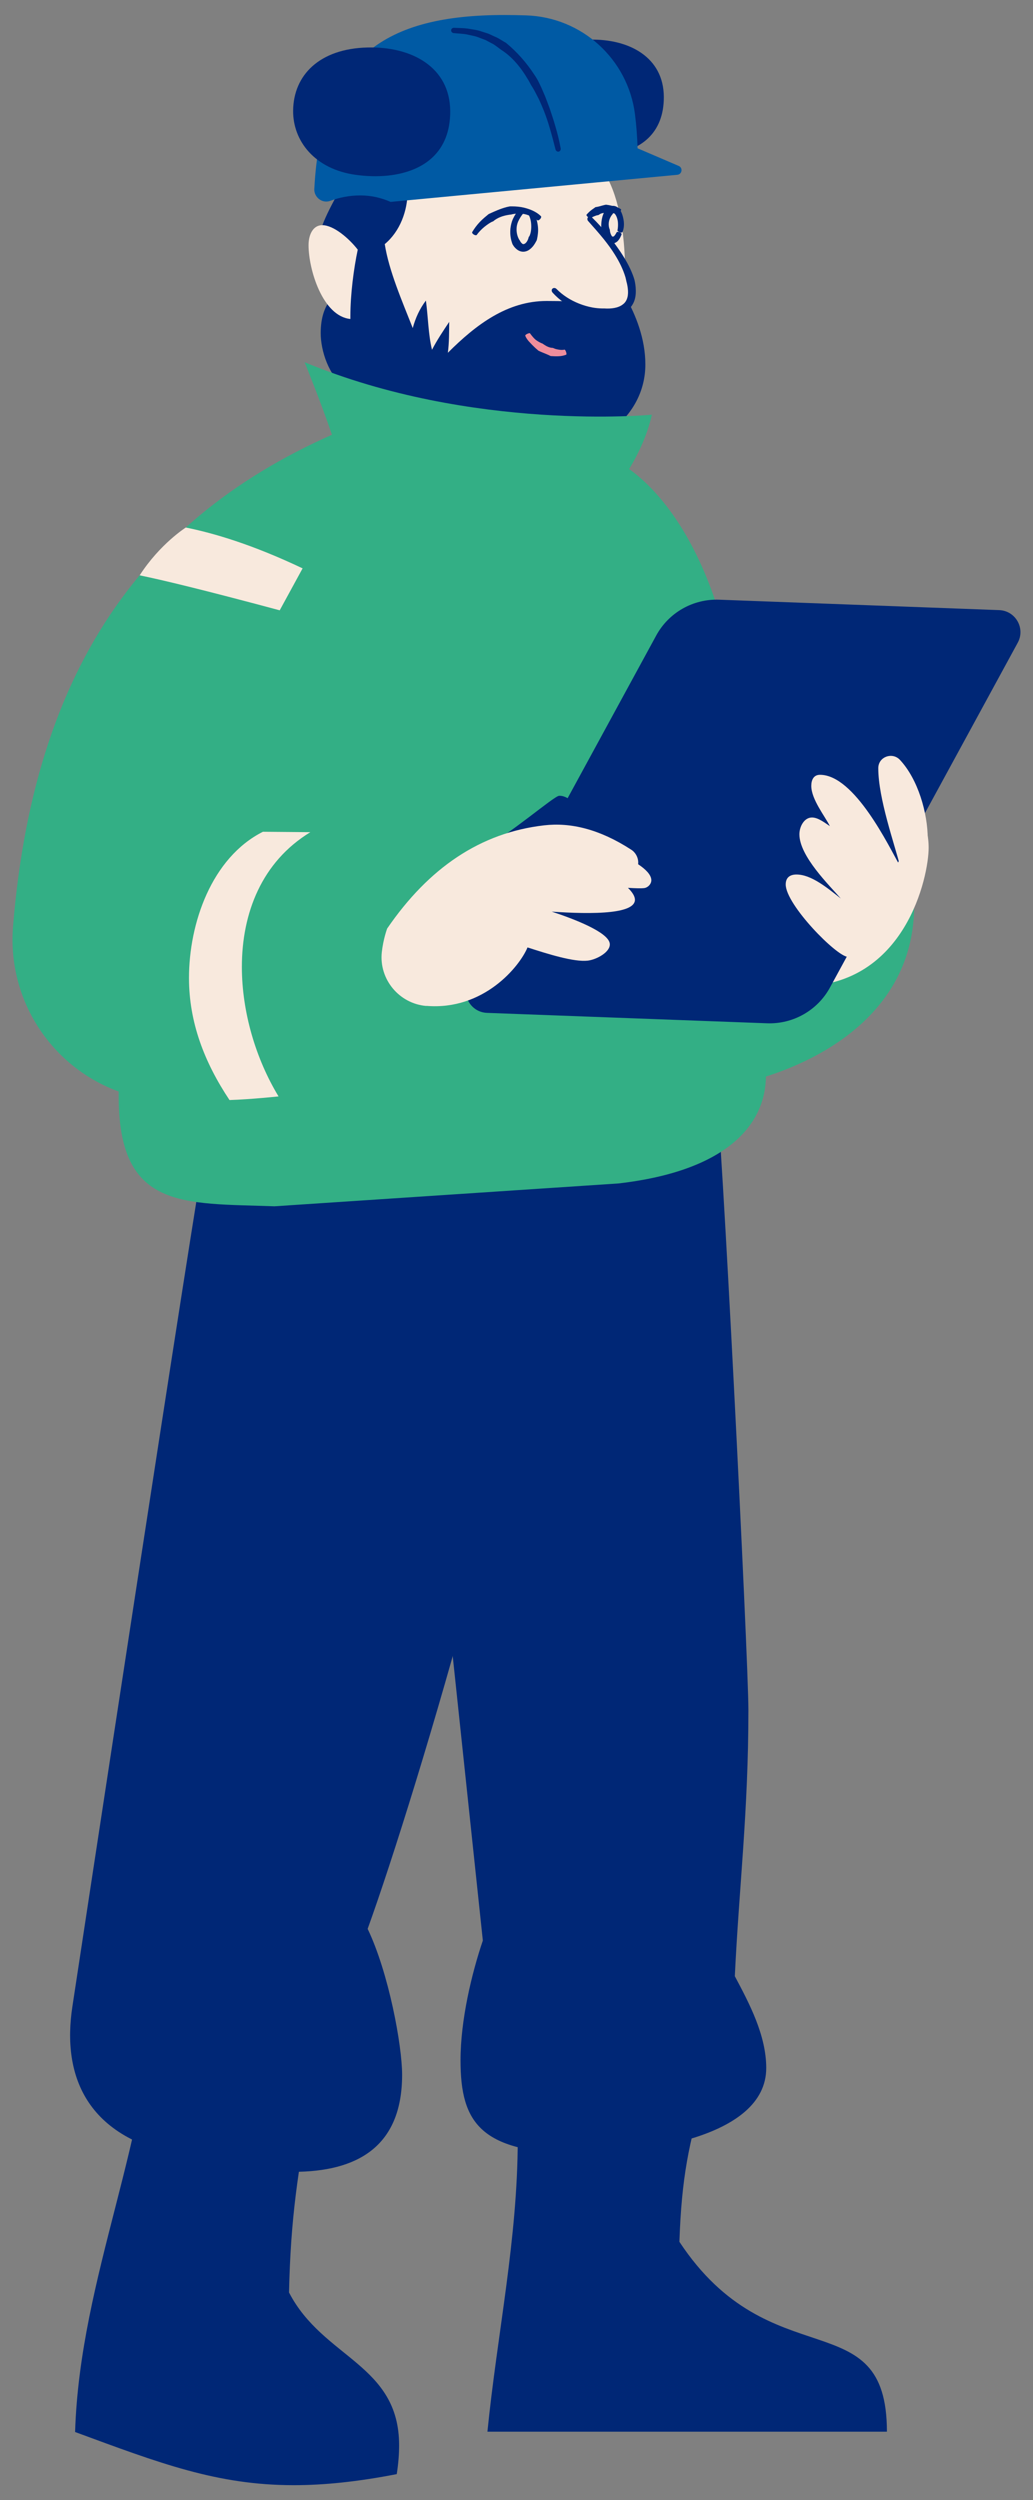 <?xml version="1.0" encoding="UTF-8"?>
<svg id="_1._arbeid_og_vekst" data-name="1. arbeid og vekst" xmlns="http://www.w3.org/2000/svg" viewBox="0 0 196.29 474.9">
  <rect x="0" y="0" width="196.29" height="474.9" fill="#808080" stroke="none"/>
  <defs>
    <style>
      .cls-1 {
        fill: #33af85;
      }

      .cls-2 {
        fill: #002776;
      }

      .cls-3 {
        fill: none;
      }

      .cls-4 {
        fill: #005aa4;
      }

      .cls-5 {
        fill: #ee8d9c;
      }

      .cls-6 {
        fill: #f8e9dd;
      }

      .cls-7 {
        fill: #002776;
      }
    </style>
  </defs>
  <g id="bein">
    <path class="cls-7" d="M97.79,396.33c.41,3.4.59,6.75.59,10.08,0,18.85-3.89,36.8-5.76,55.48h75.91c0-25.03-22.07-9.78-39.43-36.07.41-12.03,1.76-18.87,4.92-29.11"/>
    <path class="cls-7" d="M59.2,398.44c-2.58,13.98-3.97,22.73-4.28,37.01,6.48,12.54,20.92,13.58,20.92,29.04,0,1.66-.14,3.47-.45,5.46-7.46,1.45-13.8,2.1-19.56,2.1-14.61,0-25.49-4.18-41.56-10.1.9-29.68,14.77-56.63,14.77-84.98,0-1.98-.07-3.97-.21-5.97"/>
    <path class="cls-7" d="M135.91,205.27c1.13,6.4,6.3,109.8,6.3,119.54,0,19.31-1.77,33.58-2.58,50.56,2.78,5.22,5.97,11.24,5.97,17.44,0,13.52-24.49,16.25-35.03,16.25-19.32,0-23.06-5.85-23.06-17.72,0-7.68,2.13-16.52,4.24-22.74l-15.6-147.25,59.75-16.09Z"/>
    <path class="cls-7" d="M39.2,216.93c-1.92,9.44-25.42,164-25.43,164.11-2.09,13.44,2.73,25.89,22.94,28.75,6.73,1.66,13.26,2.74,19.02,2.74,12.03,0,20.68-4.68,20.68-18.43,0-5.59-2.55-19.39-6.55-27.72,9.41-26.07,32.48-103.5,37.78-149.44H39.2Z"/>
  </g>
  <g id="hode">
    <path class="cls-7" d="M64.99,35.29c-1.93,3.6-4.79,8.31-4.79,12.38,0,2.57,1.14,4.9,4.38,6.53-.33,1.96-3.64,2.82-3.64,9.09,0,3.3,1.52,8.2,4.77,10.39,0,0,8.08,14.68,37.25,12.93,9.97-.56,19.67-7.24,19.67-17.38,0-9.92-7.42-17.99-8.1-19.58,0,0-24.47-15.91-24.11-15.67s-20.05-2.19-25.44,1.33Z"/>
    <path class="cls-6" d="M77.23,33.66c.16.85.23,1.72.23,2.6,0,3.8-1.46,7.71-4.35,10.11.8,5.1,3.31,10.84,5.32,15.95.52-1.92,1.3-3.64,2.5-5.23.42,3.04.44,6.4,1.16,9.35.95-1.84,2.12-3.58,3.27-5.3-.03,1.9,0,3.93-.26,5.87,5.43-5.43,11.35-9.84,18.78-9.84,5.95,0,8.34.32,14.58,2,0,0,2.17-19.44-4.61-27.77l-36.62,2.26Z"/>
    <g>
      <path class="cls-7" d="M110.01,29.28c1.73.24,3.63.32,5.51.12,6.21-.66,10.65-4.08,10.62-10.99-.03-7.53-6.58-11.06-14.12-10.88-8.24.2-12.66,4.75-12.71,10.79-.04,5.15,3.68,9.98,10.69,10.95Z"/>
      <path class="cls-4" d="M59.72,35.85c-.08,1.63,1.51,2.86,3.04,2.3,1.7-.63,3.64-1.03,5.68-1.03s3.89.41,5.79,1.23l54.48-5.15c.9-.09,1.1-1.32.26-1.68l-7.82-3.35c-.06-2.15-.22-4.31-.49-6.46-1.34-10.51-10.12-18.46-20.71-18.79-1.38-.04-2.75-.07-4.11-.07-22.53,0-34.8,7.82-36.11,32.99Z"/>
      <g>
        <line class="cls-3" x1="107.09" y1="28.6" x2="105.23" y2="28.99"/>
        <line class="cls-3" x1="85.75" y1="6.73" x2="85.7" y2="4.84"/>
        <path class="cls-2" d="M94.87,9.19c-.48-.34-.93-.73-1.47-.98l-1.13-.6-1.2-.45c-.75-.33-1.57-.42-2.36-.62-.8-.15-1.63-.16-2.45-.25-.29,0-.53-.23-.54-.51,0-.27.23-.5.54-.5.87.05,1.75.03,2.62.15.86.17,1.76.23,2.59.54l1.32.42,1.26.58c.61.24,1.14.61,1.7.94l.4.23c2.11,1.73,3.93,3.82,5.37,6.03.27.37.49.77.72,1.17l.39.8c.36.73.65,1.48.98,2.22l.85,2.26c.36,1.1.74,2.19,1.05,3.3.41,1.38.77,2.82,1.03,4.26.05.29-.12.57-.38.62-.26.05-.53-.13-.6-.41-.36-1.4-.72-2.82-1.13-4.17-.31-1.08-.68-2.15-1.09-3.2-.29-.73-.61-1.44-.93-2.15-.37-.69-.7-1.4-1.09-2.06l-.43-.69c-.21-.39-.4-.78-.64-1.14-1.26-2.14-2.93-4.2-5.05-5.54l-.32-.24Z"/>
      </g>
      <path class="cls-7" d="M67.6,33.21c1.93.27,4.04.36,6.13.14,6.91-.74,11.85-4.54,11.82-12.23-.04-8.38-7.33-12.31-15.71-12.1-9.17.22-14.08,5.28-14.14,12.01-.05,5.73,4.1,11.11,11.89,12.18Z"/>
    </g>
    <path class="cls-6" d="M66.57,60.59c-5.27-.53-7.94-9.4-7.94-14.02,0-1.97.83-3.8,2.61-3.8,2.15,0,5.06,2.49,6.74,4.65-.76,3.59-1.4,8.46-1.4,12.61,0,.19,0,.38,0,.57Z"/>
    <g>
      <line class="cls-3" x1="99.34" y1="63.81" x2="101.05" y2="63"/>
      <line class="cls-3" x1="107.25" y1="65.97" x2="107.87" y2="67.76"/>
      <path class="cls-5" d="M105.16,66.12c.13.06.26.12.4.16.2.05.4.11.6.13.38.07.76.08,1.13,0,.06-.01.19.19.28.45.09.26.1.49.01.52-.48.18-.98.28-1.48.29-.26.02-.51,0-.77,0l-.54-.03h-.13c-.68-.35-1.37-.58-2.03-.88l-.34-.16-.18-.17c-.35-.28-.66-.6-.98-.91-.22-.23-.44-.46-.66-.7-.26-.31-.52-.65-.66-1.06-.03-.08.14-.24.38-.35.24-.11.47-.16.51-.11.19.26.4.53.62.78.18.2.37.39.59.55.31.22.64.41.99.56l.19.07.26.18c.5.34,1.09.64,1.71.64l.09.05Z"/>
    </g>
    <g>
      <g>
        <line class="cls-3" x1="98.9" y1="39.19" x2="99.85" y2="40.83"/>
        <line class="cls-3" x1="100.06" y1="40.99" x2="101.6" y2="39.89"/>
        <path class="cls-2" d="M100.58,44.91c.1-.23.2-.48.25-.73.08-.37.12-.74.12-1.14,0-.73-.12-1.51-.43-2.12-.05-.1.08-.31.3-.48.21-.16.48-.18.57-.03.5.81.71,1.68.82,2.57.05.46.06.94,0,1.42-.03.33-.09.67-.16,1l-.06.24c-.34.64-.71,1.31-1.45,1.82-.37.25-.88.42-1.41.33-.53-.09-.92-.39-1.21-.68-.21-.21-.36-.43-.5-.66-.07-.16-.13-.31-.17-.47-.28-.86-.33-1.72-.26-2.56.07-.61.21-1.21.45-1.78.33-.68.67-1.34,1.38-1.88.15-.11.4.01.52.25.13.24.17.46.1.53-.37.38-.72.99-.98,1.54-.19.44-.3.92-.3,1.41-.02.68.14,1.37.44,1.93.05.1.12.19.18.27.07.15.15.29.24.39.29.32.41.37.73.19.32-.2.6-.7.71-1.22l.08-.15Z"/>
      </g>
      <g>
        <line class="cls-3" x1="103.28" y1="40.89" x2="102.02" y2="42.31"/>
        <line class="cls-3" x1="90.83" y1="45.05" x2="89.22" y2="44.05"/>
        <path class="cls-2" d="M93.55,42.1c-.23.1-.45.24-.66.37-.3.2-.6.42-.88.65-.53.44-1.02.95-1.43,1.51-.07.1-.33.06-.56-.08-.23-.14-.36-.35-.29-.47.4-.67.87-1.31,1.41-1.88.28-.3.58-.58.89-.85.23-.18.44-.38.67-.56l.16-.13c1.11-.51,2.23-1.02,3.42-1.33.21-.04.41-.1.62-.13h.41c.76,0,1.51.07,2.24.24.52.13,1.04.29,1.54.51.62.27,1.22.64,1.7,1.12.1.1.03.34-.15.54-.18.2-.4.3-.49.24-.49-.33-.99-.64-1.51-.87-.42-.18-.85-.31-1.31-.37-.63-.1-1.27-.05-1.89.06l-.32.08c-.18.01-.35.04-.53.07-1.01.16-2.07.52-2.88,1.22l-.16.07Z"/>
      </g>
    </g>
    <g>
      <path class="cls-6" d="M111.72,41.24c3.26,3.35,8.34,9.26,8.34,14.19,0,2.97-2.3,3.95-5.09,3.95-3.13,0-7.42-1.51-9.99-4.58"/>
      <g>
        <line class="cls-3" x1="111.04" y1="41.9" x2="112.4" y2="40.58"/>
        <line class="cls-3" x1="104.26" y1="55.41" x2="105.71" y2="54.19"/>
        <path class="cls-2" d="M114.31,60.15c-.7-.07-1.37-.21-2.04-.36-.96-.23-1.89-.56-2.78-.97-1.69-.78-3.24-1.86-4.49-3.24-.22-.25-.22-.6,0-.77.21-.17.54-.14.75.08,1.2,1.22,2.69,2.15,4.28,2.78.83.33,1.69.58,2.56.74.61.11,1.23.17,1.83.18h.43c1.26.08,2.61-.07,3.49-.76.91-.65,1.11-1.84.95-3.07-.05-.42-.13-.85-.25-1.26-.07-.28-.11-.56-.19-.83-.45-1.51-1.18-2.98-2.05-4.36-.62-1-1.33-1.95-2.07-2.88-.93-1.15-1.95-2.3-2.96-3.43-.21-.23-.21-.56-.02-.75s.52-.16.75.06c1.11,1.08,2.16,2.25,3.11,3.43.76.94,1.49,1.92,2.18,2.93.95,1.42,1.83,2.9,2.46,4.56.12.29.2.59.3.89.12.49.2,1,.24,1.51.05.73.05,1.51-.19,2.3-.23.78-.73,1.54-1.4,2.03-1.36,1-2.94,1.17-4.39,1.24l-.48-.04Z"/>
      </g>
    </g>
    <g>
      <g>
        <line class="cls-3" x1="118.6" y1="44.45" x2="116.84" y2="43.76"/>
        <line class="cls-3" x1="116.84" y1="43.76" x2="118.6" y2="44.45"/>
        <path class="cls-2" d="M115.89,43.82c.03.22.08.43.16.62.04.13.15.29.16.33.03.05.07.1.12.14.11.08.25.03.36-.06.15-.14.35-.45.49-.73.05-.1.3-.1.56,0,.25.1.42.28.37.41-.15.37-.28.71-.6,1.11-.35.44-.95.74-1.51.55-.29-.08-.54-.27-.76-.49-.22-.24-.32-.4-.44-.61-.16-.28-.29-.55-.4-.84l-.08-.2c-.15-1.24-.1-2.59.49-3.75.1-.21.23-.41.39-.61.11-.11.31-.27.49-.37.5-.31,1.14-.29,1.6.03.49.36.68.76.84,1.11.21.52.33,1.05.4,1.58.07.66.03,1.37-.24,2.02-.06.14-.31.16-.56.05-.25-.1-.42-.26-.4-.36.11-.51.13-1.07.08-1.6-.05-.42-.16-.84-.35-1.19-.13-.25-.31-.44-.38-.44-.1-.04-.2.01-.25.08-.02.03,0,.04-.05.11-.08.09-.17.19-.25.32-.48.74-.64,1.76-.24,2.64v.15Z"/>
      </g>
      <g>
        <line class="cls-3" x1="118.34" y1="39.45" x2="117.4" y2="41.09"/>
        <line class="cls-3" x1="112.42" y1="41.88" x2="111.02" y2="40.6"/>
        <path class="cls-2" d="M113.69,40.86c-.11.01-.22.03-.33.06-.15.05-.3.1-.44.16-.27.11-.54.25-.76.43-.04.03-.24-.1-.44-.28s-.33-.37-.28-.43c.25-.3.53-.57.82-.81.15-.12.32-.24.48-.35l.34-.24.08-.06c.6-.06,1.12-.27,1.69-.4.1-.02.2-.04.3-.06l.2.03c.37.04.72.13,1.07.21.25.07.49.13.73.21.3.1.6.23.86.43.05.04-.02.26-.15.5-.13.23-.28.4-.33.39-.25-.08-.49-.17-.72-.25-.19-.06-.38-.1-.58-.11-.27-.02-.56.02-.81.09l-.13.05c-.07,0-.15,0-.23,0-.44,0-.93.08-1.29.4h-.08Z"/>
      </g>
    </g>
  </g>
  <g id="overkropp">
    <path class="cls-1" d="M86.72,174.02c6.05,11.86,5.12,17.24,18.2,25.99,7.87,5.27,15.27,7.49,22.42,7.49,16.28,0,46.37-9.21,46.37-35.53,0-12.69-10.61-18.91-22.47-18.91-3.28,0-6.65.47-9.92,1.42.04-.93.07-1.87.07-2.8,0-41.73-16.07-62.76-28.78-65.98l-25.88,88.34Z"/>
    <path class="cls-1" d="M117.53,224.79c21-2.43,28.01-11.48,28.01-20.48,0-9.96-5.14-25.14-9.46-40.77,1.53-4.27,2.19-8.72,2.19-13.27,0-19.82-8.31-44.97-19.65-59.71,2.4-3.63,4.33-7.68,5.25-11.79,0,0-34.16,3.29-65.99-9.97,0,0,2.98,7.27,5.25,13.93-28.2,13.26-37.5,37.35-37.5,69.8,0,6.14.98,12.4,3.96,19.32-2.68,9.97-7.04,24.63-7.04,36.37,0,21.61,12.18,20.29,29.59,20.91l65.38-4.34Z"/>
    <path class="cls-1" d="M87.86,178.15c-.45,5.53-3.11,16.17-7.11,20.03-10.39,10.03-31.89,10.97-47.65,10.97-.08,0-.16,0-.24,0-17.87-.06-31.84-15.41-30.38-33.23,4.29-52.41,27.91-81.33,68.05-96.38l-21.58,78.47s40.68-1.54,38.9,20.14Z"/>
    <path class="cls-6" d="M26.53,109.28c4.37.9,12.02,2.73,26.62,6.65l4.35-7.97c-9.6-4.56-16.9-6.69-22.19-7.76,0,0-4.89,3.08-8.77,9.08Z"/>
    <path class="cls-6" d="M43.61,208.95c-4.82-7.23-7.7-14.82-7.7-23.19,0-10.36,4.28-22.84,14.05-27.77l9.01.08c-9.24,5.63-13.01,15.37-13.01,25.59,0,8.58,2.66,17.5,6.97,24.6,0,0-5.27.56-9.31.69Z"/>
  </g>
  <g id="pad_og_hender" data-name="pad og hender">
    <path class="cls-6" d="M152.18,187.35c19.91-.12,24.28-20.89,24.28-26.31,0-4.61-2-8.73-7.84-11.14"/>
    <path class="cls-7" d="M91.39,161.41c5.44-2.84,13.82-10.17,14.84-10.25,1.44-.11,3.58,1.53,3.73,3.48.21,2.71-4.48,6.57-6.45,7.7"/>
    <path class="cls-7" d="M193.39,122.08l-35.67,65.48c-2.37,4.36-7.01,6.99-11.96,6.81l-53.22-1.98c-3.11-.12-5.01-3.46-3.52-6.19l35.67-65.48c2.37-4.36,7.01-6.99,11.96-6.81l53.22,1.98c3.11.12,5.01,3.46,3.52,6.19Z"/>
    <path class="cls-6" d="M81.02,191.06c10.88.9,17.71-7.46,19.22-11.1,3.93,1.27,8.82,2.81,11.45,2.51,1.63-.19,4.36-1.63,4.18-3.23-.25-2.19-6.86-4.71-11.03-6.08,3.61.25,8.01.42,11.25.05,2.79-.32,4.72-1.05,4.55-2.47-.07-.58-.48-1.27-1.32-2.1,1.4.09,2.49.12,3.08.05.71-.08,1.46-.82,1.36-1.65-.11-.94-1.07-1.93-2.5-2.88.13-1.12-.45-2.23-1.34-2.78-6.05-3.92-11.53-5.19-16.53-4.61-12.08,1.39-21.91,8.06-29.82,19.6,0,0-.74,1.96-1.02,4.5-.55,5.15,3.3,9.78,8.47,10.21Z"/>
    <path class="cls-6" d="M176.05,162.21c.16-.86.24-1.81.24-2.83,0-4.95-1.85-11.37-5.28-15.04-1.46-1.56-4.11-.59-4.12,1.55,0,.02,0,.03,0,.05,0,5.72,3.08,14.36,4.16,18.63-2.18-3.9-8.67-17.4-15.24-17.4-1.19,0-1.65.95-1.65,2.11,0,2.56,2.61,5.77,3.53,7.64-.96-.63-2.22-1.64-3.4-1.64-1.48,0-2.39,1.72-2.39,3.19,0,4.17,5.7,9.69,7.87,12.2-2.46-1.93-5.57-4.56-8.42-4.56-1.17,0-2.05.51-2.05,1.89,0,3.84,9.68,13.7,11.83,13.76.01,0,.03,0,.04,0,3.47,0,10.84-10.76,12.23-14.17"/>
  </g>
</svg>